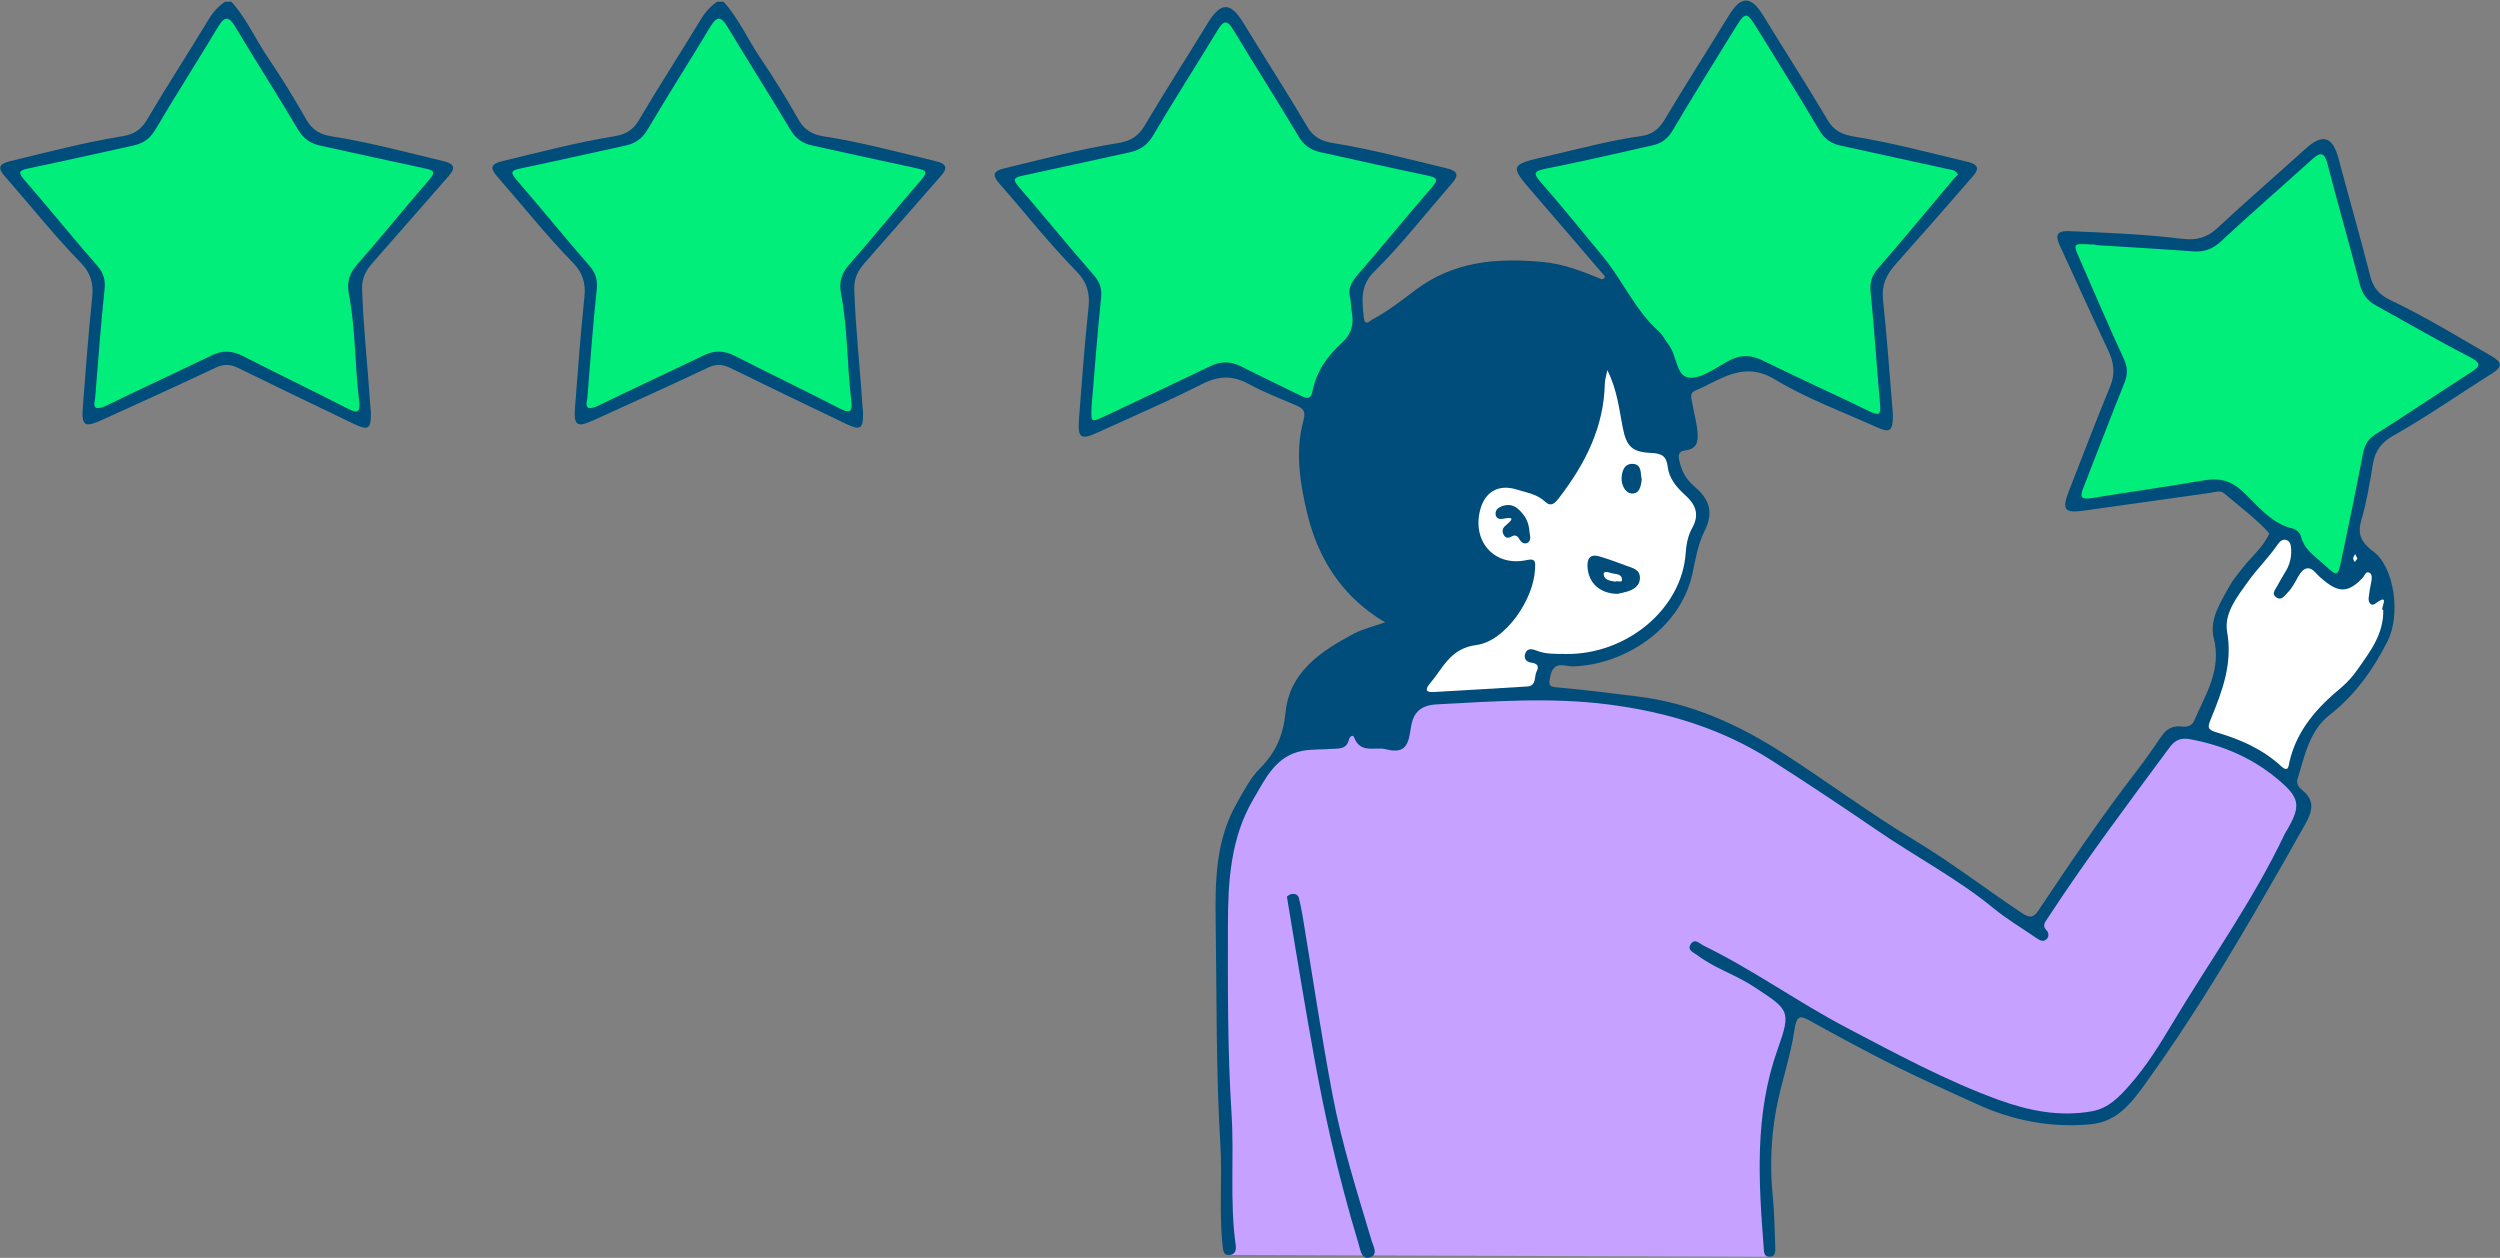 <?xml version="1.0" encoding="UTF-8"?> <svg xmlns="http://www.w3.org/2000/svg" width="1749" height="880" viewBox="0 0 1749 880" fill="none"><rect x="0" y="0" width="1749" height="880" fill="#808080" stroke="none"/> <g clip-path="url(#clip0_3512_6692)"> <path d="M860.167 877.985L853.102 625.39C853.102 625.39 853.578 559.213 900.303 519.751C947.028 480.289 1004.67 488.176 1004.67 488.176L1070.56 484.181C1070.56 484.181 1157.57 489.085 1193.79 504.989C1230.01 520.894 1422.56 647.181 1422.56 647.181L1516.64 515.984C1516.64 515.984 1522.38 508.918 1536.95 512.451C1551.52 515.984 1597.05 531.889 1610.72 559.271C1610 569.12 1606.97 578.662 1601.88 587.123C1593.49 600.815 1503.83 749.654 1503.83 749.654C1503.83 749.654 1470.71 813.251 1390.33 770.411L1253.41 705.912L1241.48 757.144L1234.42 795.133L1238.18 879.238L860.167 877.985Z" fill="#C7A1FF"></path> <path d="M1122.61 193.158C1106.33 174.189 1090.12 155.162 1073.75 136.267C1055.74 115.481 1055.65 115.415 1082.86 109.148C1104.66 104.127 1126.28 98.234 1148.51 95.141C1155.44 94.181 1160.51 90.546 1164.43 83.971C1178.98 59.484 1194.4 35.502 1209.27 11.197C1218.06 -3.242 1224.97 -3.191 1233.78 11.248C1248.61 35.575 1264.14 59.491 1278.6 84.03C1283.06 91.601 1289.16 94.24 1296.83 95.493C1323.82 99.891 1350.22 106.927 1376.77 113.311C1384.64 115.202 1384.41 118.515 1380.22 123.338C1362.31 143.963 1344.31 164.537 1326.13 184.905C1319.73 192.066 1316.28 199.417 1317.33 209.517C1320.07 235.17 1321.86 260.955 1324.02 286.682C1324.14 288.206 1324.28 289.731 1324.27 291.255C1324.21 301.473 1322.15 303.034 1312.99 298.893C1289.09 288.067 1264.12 278.949 1241.8 265.485C1219.47 252.021 1203.9 265.786 1186.09 273.225C1181.59 275.101 1183.45 278.949 1183.96 282.167C1185.01 288.873 1187 295.36 1187.57 302.25C1188.18 309.616 1186.84 314.153 1178.87 315.113C1174.02 315.699 1174.04 318.829 1174.94 322.684C1176.53 329.5 1179.33 335.056 1184.98 339.923C1194.73 348.359 1199.89 356.935 1192.31 371.967C1187.81 380.873 1186.2 391.354 1184.02 401.285C1175.41 440.556 1135.65 465.293 1100.23 466.217C1094.88 466.356 1086.96 461.65 1084.58 473.136C1083.19 479.886 1083.73 480.428 1089.83 480.934C1108.28 482.488 1126.64 485.031 1145.02 487.186C1183.02 491.657 1216.5 506.976 1248 527.293C1278.6 547.038 1307.91 568.866 1339.07 587.636C1365.17 603.358 1389.19 621.879 1414.43 638.722C1419.79 642.299 1422.53 642.277 1426.04 637.029C1448.15 603.886 1470.47 570.896 1494.86 539.335C1501.09 531.273 1506.84 522.807 1512.65 514.415C1516.04 509.497 1520.81 507.569 1526.38 508.266C1530.38 508.771 1533.46 507.782 1534.96 504.352C1543.02 485.86 1554.41 468.723 1548.72 446.185C1545.51 433.454 1553.55 421.199 1559.84 409.868C1562.21 405.573 1565.52 401.805 1568.52 397.855C1574.85 389.565 1583.41 383.005 1587.63 373.089C1578.1 362.666 1566.7 354.259 1555.99 345.127C1553.19 342.745 1549.3 344.394 1545.97 344.834C1516.53 348.928 1487.1 353.069 1457.68 357.257C1444.18 359.148 1442.29 356.583 1447.5 343.331C1457.02 318.939 1466.32 294.429 1476.31 270.22C1480.01 261.249 1478.85 253.516 1474.91 245.16C1463.39 220.761 1452.33 196.156 1441 171.675C1437.57 164.258 1439.16 161.341 1447.85 161.715C1474.09 162.843 1500.35 163.826 1526.41 167.043C1536.26 168.26 1543.71 166.552 1551.1 159.714C1571.43 140.818 1592.42 122.634 1613.03 104.01C1624.93 93.28 1631.89 95.412 1636.05 110.988C1643.38 138.524 1651.29 165.958 1658.34 193.554C1660.44 201.814 1665.14 206.564 1672.36 209.979C1696.79 221.552 1719.76 235.742 1743.15 249.199C1750.48 253.399 1750.91 256.528 1743.69 261.073C1720.56 275.68 1698.1 291.38 1674.25 304.859C1666.6 309.176 1661.59 315.069 1660.12 324.267C1657.97 337.761 1655.64 351.335 1651.85 364.425C1648.92 374.686 1652.93 380.279 1660.43 385.864C1675.09 396.785 1679.74 430.082 1670.3 448.663C1660.21 468.511 1647.72 486.167 1629.99 500.013C1615.48 511.315 1612.39 528.788 1607.35 545.052C1606.31 548.416 1608.59 551.216 1610.87 553.005C1620.02 560.18 1617.39 568.264 1612.91 576.298C1603.31 593.5 1593.49 610.577 1583.66 627.604C1558.08 671.969 1531.46 715.689 1501.51 757.269C1491.75 770.806 1481.72 784.688 1462.87 786.513C1434.96 789.203 1408.41 784.014 1383.04 772.448C1363.79 763.653 1344.44 755.063 1325.51 745.622C1305.84 735.823 1286.51 725.305 1267.27 714.685C1259.68 710.492 1257.01 709.496 1255.4 720.548C1252.62 739.605 1245.8 758.119 1242.44 777.161C1238.93 796.93 1238.19 817.092 1240.24 837.065C1241.46 848.792 1241.45 860.57 1241.97 872.327C1242.11 875.427 1242.19 879.048 1238.13 879.224C1233.85 879.421 1234.11 875.669 1233.88 872.627C1230.27 826.004 1227.39 779.712 1243.61 734.174C1253.35 706.791 1251.61 706.556 1227.12 690.366C1214.47 682.003 1199.78 677.517 1187.62 668.377C1184.99 666.398 1180.41 664.896 1182.57 660.975C1185.41 655.844 1188.94 660.146 1192.14 661.708C1226.81 678.661 1258.21 701.36 1292.27 719.207C1326.71 737.245 1361.01 755.854 1397.72 769.275C1418.98 777.044 1440.68 781.493 1463.45 777.461C1475.17 775.387 1482.68 767.325 1490.01 759.028C1501.62 745.894 1510.84 730.949 1519.74 716.085C1546.19 671.91 1576.37 629.927 1598.51 583.202C1598.84 582.52 1599.3 581.905 1599.68 581.252C1610.12 563.574 1609.04 558.062 1593.15 544.847C1575.15 529.873 1554.43 521.165 1531.58 517.054C1525.58 515.976 1521.42 518.028 1517.93 522.763C1488.85 562.115 1459.44 601.188 1432.65 642.233C1430.89 644.938 1428.35 647.525 1431.83 650.977C1432.24 651.389 1432.56 651.88 1432.78 652.42C1432.99 652.961 1433.09 653.538 1433.07 654.119C1433.05 654.699 1432.92 655.269 1432.67 655.795C1432.43 656.321 1432.08 656.792 1431.64 657.178C1429.28 659.26 1426.72 657.676 1424.45 656.115C1414.52 649.255 1404.03 643.076 1394.73 635.446C1369.38 614.638 1340.32 599.473 1313.42 581.025C1289.04 564.314 1264.39 547.979 1239.49 532.02C1204.7 509.79 1166.57 498.158 1125.43 492.866C1084.99 487.663 1045.16 490.668 1004.97 492.793C992.081 493.475 988.285 500.247 986.929 509.797C985.39 520.579 983.337 527.74 969.727 524.2C961.928 522.177 951.923 527.637 947.379 515.976C946.28 513.147 944.015 516.02 943.714 517.398C941.97 524.728 936.011 523.54 930.917 523.943C924.409 524.456 917.768 524.105 911.384 525.248C892.438 528.664 885.196 544.957 876.885 559.037C860.892 586.097 859.096 616.675 859.059 647.027C858.993 691.003 858.766 735.149 861.581 779.03C863.552 809.814 860.21 840.597 864.512 871.198C864.923 874.188 864.263 877.67 860.225 878.007C855.908 878.359 855.732 874.972 855.38 871.821C852.741 848.323 855.197 824.692 853.789 801.194C850.645 748.803 851.268 696.317 850.477 643.897C850.066 616.258 850.608 587.402 865.304 561.866C870.222 553.32 874.664 544.37 881.693 537.305C892.474 526.472 897.817 514.305 899.357 498.459C902.156 470.043 924.137 455.538 947.093 443.341C953.638 439.86 961.151 438.211 969.023 435.389C939.801 418.135 922.606 391.925 914.858 360.453C909.567 338.926 905.821 316.271 911.927 294.041C913.847 287.004 911.062 285.45 906.18 283.332C895.362 278.649 884.243 274.471 873.931 268.798C862.643 262.575 852.778 262.714 841.124 268.6C817.032 280.76 792.237 291.527 767.654 302.689C756.051 307.959 753.852 306.391 754.857 293.161C756.843 267.039 758.77 240.902 761.556 214.853C762.618 204.871 760.222 197.094 753.347 190.094C734.173 170.583 717.286 149.049 699.255 128.527C694.792 123.448 693.553 119.974 702.422 117.833C728.976 111.449 755.362 104.347 782.386 100.059C790.155 98.828 796.07 95.816 800.475 88.384C814.79 64.196 830.079 40.581 844.694 16.555C854.002 1.266 860.767 1.105 869.819 15.969C884.639 40.302 900.17 64.211 914.639 88.75C918.868 95.926 924.599 98.769 931.819 99.935C958.828 104.288 985.221 111.317 1011.78 117.672C1021.05 119.871 1020.29 123.147 1015.27 128.893C997.293 149.46 980.552 171.148 961.085 190.358C951.44 199.886 952.898 210.881 954.144 222.212C954.833 228.479 958.08 224.623 960.33 223.407C971.031 217.631 980.604 210.214 990.264 202.884C1017.01 182.684 1047.55 180.244 1079.48 183.3C1094.14 184.707 1107.41 189.896 1120.72 195.438C1121.48 194.844 1123.19 194.961 1122.61 193.158Z" fill="#004C7A"></path> <path d="M900.301 627.098C900.44 627.669 901.29 625.903 903.401 625.515C905.651 625.104 908.07 625.581 908.737 628.373C909.682 632.39 910.569 636.436 911.251 640.503C918.207 682.377 924.371 724.396 932.264 766.093C938.795 800.6 949.489 834.147 959.53 867.797C960.798 872.048 964.367 877.684 958.438 879.619C952.508 881.554 951.731 874.364 950.588 870.604C943.259 846.417 936.845 822.024 931.158 797.361C922.729 760.809 916.499 723.927 910.232 687.009C907.007 667.989 903.914 648.947 900.301 627.098Z" fill="#004C7A"></path> <path d="M1465.97 171.455C1488.75 172.921 1511.56 174.175 1534.34 175.853C1542.05 176.41 1547.9 174.343 1553.79 168.854C1574.64 149.43 1596.22 130.784 1617.34 111.64C1623.24 106.282 1626.13 106.245 1628.33 114.784C1635.57 142.746 1643.62 170.488 1650.78 198.486C1652.54 205.361 1655.76 210.14 1661.77 213.461C1683.73 225.591 1705.41 238.234 1727.7 249.705C1737.23 254.593 1734.5 256.748 1727.76 261.058C1705.65 275.211 1683.91 289.936 1661.72 303.957C1656.21 307.431 1654.23 311.748 1653.08 317.7C1648.25 342.659 1643.17 367.599 1637.86 392.519C1635.55 403.337 1635.08 403.403 1626.71 395.656C1620.18 389.609 1612.05 384.896 1609.71 375.133C1609.2 372.979 1606.34 370.318 1604.13 369.812C1588.56 366.236 1579.63 353.592 1568.95 343.8C1560.69 336.236 1552.7 334.191 1542.04 336.038C1515.8 340.59 1489.39 344.181 1463.1 348.498C1456.37 349.598 1454.84 348.044 1457.37 341.631C1466.99 317.26 1476.17 292.707 1486.04 268.424C1488.52 262.289 1488.75 257.43 1485.9 251.229C1475.21 228.112 1465.25 204.673 1455 181.358C1450.13 170.29 1450.11 170.305 1462.57 171.016C1463.72 171.082 1464.86 171.016 1466 171.016L1465.97 171.455Z" fill="#02EE7A"></path> <path d="M763.636 284.776C765.784 259.424 767.645 234.042 770.277 208.733C771.01 202.049 769.588 197.519 765.146 192.418C747.365 172.086 730.346 151.102 712.689 130.66C708.35 125.632 709.193 124.232 715.225 122.949C740.145 117.657 764.963 111.999 789.868 106.678C797.344 105.087 802.6 101.745 806.726 94.746C821.385 69.884 837.026 45.565 852 20.872C855.995 14.276 858.523 13.799 862.723 20.747C877.858 45.836 893.617 70.471 908.591 95.618C912.307 101.855 917.071 105 923.667 106.451C948.543 111.911 973.376 117.592 998.31 122.751C1005.35 124.217 1006.78 125.295 1001.4 131.466C983.886 151.52 967.212 172.306 949.709 192.367C945.311 197.446 942.856 202.027 944.578 208.667C945.311 211.599 945.055 214.751 945.634 217.734C947.319 226.456 945.795 233.477 938.634 239.971C928.71 248.957 920.911 259.885 918.273 273.511C916.932 280.43 913.355 278.495 909.243 276.443C895.625 269.722 881.86 263.25 868.337 256.382C860.927 252.593 854.052 252.629 846.562 256.243C822.264 267.97 797.821 279.396 773.421 290.918C763.233 295.77 763.226 295.77 763.636 284.776Z" fill="#02EE7A"></path> <path d="M1369.78 122.106C1368.21 123.77 1366.84 125.038 1365.66 126.504C1348.52 146.85 1331.63 167.432 1314.11 187.441C1309.38 192.835 1307.97 197.651 1308.71 204.768C1311.37 230.795 1312.94 256.931 1315.3 282.988C1315.93 289.819 1314.7 291.05 1308.36 287.964C1283.39 275.922 1258.15 264.451 1233.26 252.241C1224.95 248.165 1217.67 248.004 1209.5 252.365C1200.48 257.181 1190.6 264.965 1181.73 264.195C1172.51 263.396 1173.24 248.488 1167.32 241.078C1164.95 238.146 1163.36 234.371 1160.59 231.916C1143.91 217.111 1135.35 196.317 1121.45 179.503C1107.18 162.22 1093.07 144.784 1078.32 127.926C1072.78 121.601 1072.3 119.797 1081.49 117.994C1106.46 113.106 1131.23 107.242 1156.07 101.694C1162.24 100.316 1166.69 97.179 1170.15 91.315C1184.08 67.773 1198.5 44.561 1212.88 21.304C1221.38 7.562 1221.62 7.547 1229.83 20.791C1244.23 44.033 1258.7 67.245 1272.57 90.795C1276.24 96.996 1280.83 100.382 1287.49 101.833C1312.71 107.33 1337.94 112.852 1363.17 118.398C1365.63 118.911 1368.3 119.021 1369.78 122.106Z" fill="#02EE7A"></path> <path d="M1124.5 258.94C1131.48 272.983 1132.72 286.249 1135.27 299.135C1137.82 312.02 1141.46 316.315 1155.06 316.857C1162.31 317.15 1165.84 318.931 1166.72 326.481C1167.68 334.763 1172.86 340.861 1178.99 346.388C1186.01 352.728 1189.32 359.808 1183.8 369.505C1180.93 374.569 1179.71 381.034 1179.3 386.971C1176.58 426.359 1137.59 458.228 1095.17 457.524C1088.39 457.407 1081.54 457.81 1074.91 455.149C1072.51 454.189 1068.59 453.002 1067.12 457.062C1065.82 460.646 1067.7 463.146 1071.32 463.585C1075.39 464.091 1076.97 466.033 1075.09 469.559C1073.12 473.224 1075.18 479.82 1068.63 480.245C1046.71 481.711 1024.76 482.811 1002.82 484.152C995.805 484.577 998.223 480.744 1000.38 478.208C1009.55 467.448 1014.46 453.617 1032.85 451.25C1053.11 448.655 1073.06 419.323 1073.9 398.141C1074.05 394.19 1074.99 390.291 1068.26 391.793C1046.2 396.726 1030 379.597 1035.37 357.345C1038.56 344.057 1048.35 338.406 1061.36 342.547C1068.1 344.694 1075.29 345.618 1080.86 350.903C1085.11 354.934 1087.82 352.097 1090.8 348.213C1108.96 324.538 1122.09 298.966 1122.74 268.322C1122.78 265.72 1123.67 263.198 1124.5 258.94Z" fill="white"></path> <path d="M1667.34 426.762C1667.63 443.664 1658.16 455.809 1649.48 468.174C1646.24 472.905 1642.4 477.188 1638.05 480.912C1621.07 495.007 1606.77 510.765 1601.66 533.113C1601.12 535.451 1601.17 540.933 1595.74 535.905C1582.94 524.083 1567.22 517.252 1550.79 512.392C1543.94 510.362 1544.42 508.632 1546.89 502.585C1554.74 483.346 1562.03 464.179 1558.11 442.095C1555.79 429.012 1565.17 417.527 1572.49 407.193C1578.8 398.302 1586.77 390.481 1593.09 381.466C1594.73 379.121 1596.52 376.915 1599.44 377.758C1602.35 378.6 1602.73 381.422 1602.9 384.281C1603.25 390.008 1601.73 395.692 1598.58 400.486C1596.56 403.696 1594.79 407.083 1592.91 410.352C1591.44 412.946 1588.94 415.863 1592.8 418.121C1596.31 420.18 1598.15 416.882 1600.28 414.749C1603.56 411.466 1605.55 407.42 1607.78 403.433C1611.07 397.569 1615.17 394.813 1620.69 401.388C1622.23 403.069 1623.92 404.614 1625.74 406.005C1636.45 415.02 1643.33 414.493 1653.05 404.092C1654.4 402.626 1655.09 399.152 1657.82 400.779C1659.73 401.923 1659.37 404.825 1658.92 407.156C1658.12 410.872 1657.51 414.627 1657.09 418.407C1656.84 421.536 1658.83 424.483 1661.78 422.284C1673.36 413.65 1664.14 427.341 1667.34 426.762Z" fill="white"></path> <path d="M1649.22 390.789L1647.37 393.23C1646.97 392.321 1646.22 391.383 1646.29 390.511C1646.37 389.521 1647.19 388.598 1647.69 387.652C1648.17 388.62 1648.64 389.587 1649.22 390.789Z" fill="white"></path> <path d="M1131.57 415.46C1118.97 415.277 1111.04 407.515 1110.61 396.272C1110.37 390.408 1112.81 387.476 1118.78 389.221C1125.23 391.134 1131.59 393.428 1137.89 395.817C1142.02 397.371 1147.27 398.302 1147.29 404.136C1147.31 409.97 1142.89 412.477 1137.96 413.98C1135.49 414.72 1132.85 415.167 1131.57 415.46Z" fill="#004C7A"></path> <path d="M1070.15 372.986C1070.84 376.138 1070.88 378.652 1068.5 379.824C1066.12 380.997 1064.04 379.172 1063 377.303C1061.62 374.826 1060.02 373.931 1057.59 375.295C1055.17 376.658 1053.32 376.651 1051.93 374.049C1051.32 373.067 1051.1 371.892 1051.31 370.753C1051.52 369.615 1052.15 368.597 1053.07 367.899C1057.09 364.374 1061.22 360.995 1051.11 362.974C1048.74 363.443 1046.42 362.49 1046.3 359.529C1046.21 356.986 1047.77 355.359 1050.09 354.399C1057.63 351.327 1062.18 355.131 1066.35 360.885C1069.22 364.836 1069.86 369.211 1070.15 372.986Z" fill="#004C7A"></path> <path d="M1148.54 335.261C1148.15 340.135 1146.88 345.655 1141.51 345.237C1136.87 344.878 1134.36 339.095 1134.46 334.726C1134.55 330.094 1136.21 324.025 1142.63 324.546C1148.73 325.037 1147.55 331.128 1148.54 335.261Z" fill="#004C7A"></path> <path d="M1130.06 406.921C1126.27 406.298 1122.32 405.837 1121.92 401.791C1121.69 399.526 1124.77 400.112 1126.39 400.706C1129.4 401.813 1134.23 400.955 1134.74 405.06C1135.15 408.343 1131.33 405.881 1130.06 406.921Z" fill="white"></path> <path d="M506.213 1.215C516.738 12.854 522.99 27.3 531.676 40.163C541.248 54.334 550.253 68.885 558.692 83.817C562.855 91.198 568.682 94.203 576.349 95.405C602.837 99.546 628.681 106.546 654.708 112.791C663.019 114.792 662.697 118.009 658.167 123.199C640.577 143.369 622.854 163.445 605.241 183.601C600.609 188.9 597.391 194.045 597.641 202.217C598.469 229.065 601.562 255.722 603.233 282.46C603.372 284.696 603.783 286.924 603.805 289.159C603.922 299.868 601.928 301.326 592.371 296.76C565.144 283.772 537.979 270.648 510.875 257.386C505.385 254.682 500.811 254.586 495.16 257.247C468.51 269.802 441.736 281.976 414.932 294.129C403.579 299.259 401.299 297.713 402.274 284.974C404.253 258.991 406.269 233.008 408.922 207.099C409.889 197.717 407.28 190.402 400.918 183.901C382.184 164.735 365.59 143.684 347.926 123.572C342.796 117.709 342.906 114.777 351.672 112.674C377.699 106.414 403.564 99.561 430.031 95.288C437.096 94.152 442.696 91.279 446.823 84.294C460.822 60.569 475.847 37.451 490.11 13.88C492.999 8.854 496.964 4.529 501.72 1.215H506.213Z" fill="#004C7A"></path> <path d="M410.857 278.913C413.056 252.373 414.786 227.467 417.453 202.686C418.186 195.687 416.801 190.959 412.162 185.682C394.967 166.039 378.578 145.7 361.478 125.976C356.964 120.758 357.264 119.277 364.044 117.87C388.48 112.776 412.821 107.235 437.214 101.921C444.059 100.455 449.073 97.384 452.928 90.839C467.103 66.754 482.246 43.234 496.597 19.267C501.207 11.571 504.08 10.582 509.123 19.04C523.408 42.985 538.565 66.483 552.799 90.546C556.618 97.025 561.462 100.331 568.381 101.833C592.774 107.125 617.122 112.644 641.551 117.797C647.532 119.065 649.614 119.951 644.534 125.771C627.633 145.172 611.552 165.35 594.511 184.568C588.691 191.164 586.793 197.233 588.427 205.743C593.133 230.296 592.51 255.407 595.552 280.144C596.732 289.731 593.529 288.844 586.815 285.406C562.628 273.034 538.147 261.219 513.916 248.884C506.66 245.219 499.939 244.948 492.573 248.503C468.386 260.164 444.037 271.363 419.945 283.156C412.425 286.828 408.893 286.828 410.857 278.913Z" fill="#02EE7A"></path> <path d="M161.89 1.215C172.4 12.854 178.674 27.3 187.36 40.163C196.932 54.334 205.937 68.885 214.376 83.817C218.532 91.198 224.366 94.203 232.032 95.405C258.521 99.546 284.365 106.546 310.384 112.791C318.696 114.792 318.373 118.009 313.851 123.199C296.26 143.369 278.538 163.445 260.918 183.601C256.293 188.9 253.068 194.045 253.317 202.217C254.145 229.065 257.238 255.722 258.91 282.46C259.049 284.696 259.459 286.924 259.481 289.159C259.606 299.868 257.612 301.326 248.047 296.76C220.821 283.772 193.651 270.648 166.537 257.386C161.039 254.682 156.466 254.586 150.815 257.247C124.202 269.802 97.398 281.976 70.594 294.129C59.233 299.259 56.961 297.713 57.929 284.974C59.908 258.991 61.931 233.008 64.584 207.099C65.544 197.717 62.935 190.402 56.58 183.901C37.861 164.735 21.267 143.684 3.61 123.572C-1.52 117.709 -1.418 114.777 7.356 112.674C33.375 106.414 59.241 99.561 85.715 95.288C92.78 94.152 98.373 91.279 102.507 84.294C116.498 60.569 131.531 37.451 145.794 13.88C148.681 8.852 152.646 4.527 157.404 1.215H161.89Z" fill="#004C7A"></path> <path d="M66.534 278.913C68.733 252.373 70.463 227.467 73.131 202.686C73.864 195.687 72.471 190.959 67.839 185.682C50.644 166.039 34.248 145.7 17.156 125.976C12.634 120.758 12.941 119.277 19.714 117.87C44.15 112.776 68.499 107.235 92.884 101.921C99.73 100.455 104.743 97.384 108.598 90.839C122.781 66.754 137.916 43.234 152.267 19.267C156.885 11.571 159.758 10.582 164.793 19.04C179.1 43.044 194.257 66.542 208.469 90.597C212.295 97.076 217.14 100.382 224.052 101.884C248.451 107.176 272.8 112.695 297.221 117.848C303.202 119.116 305.284 120.003 300.205 125.822C283.303 145.223 267.222 165.401 250.188 184.619C244.362 191.216 242.463 197.284 244.098 205.794C248.803 230.348 248.187 255.458 251.229 280.195C252.409 289.782 249.199 288.895 242.493 285.458C218.305 273.086 193.818 261.271 169.586 248.935C162.33 245.27 155.609 244.999 148.25 248.554C124.063 260.215 99.707 271.415 75.623 283.208C68.103 286.828 64.57 286.828 66.534 278.913Z" fill="#02EE7A"></path> </g> <defs> <clipPath id="clip0_3512_6692"> <rect width="1748.78" height="879.563" fill="white" transform="translate(0.156 0.394)"></rect> </clipPath> </defs> </svg> 